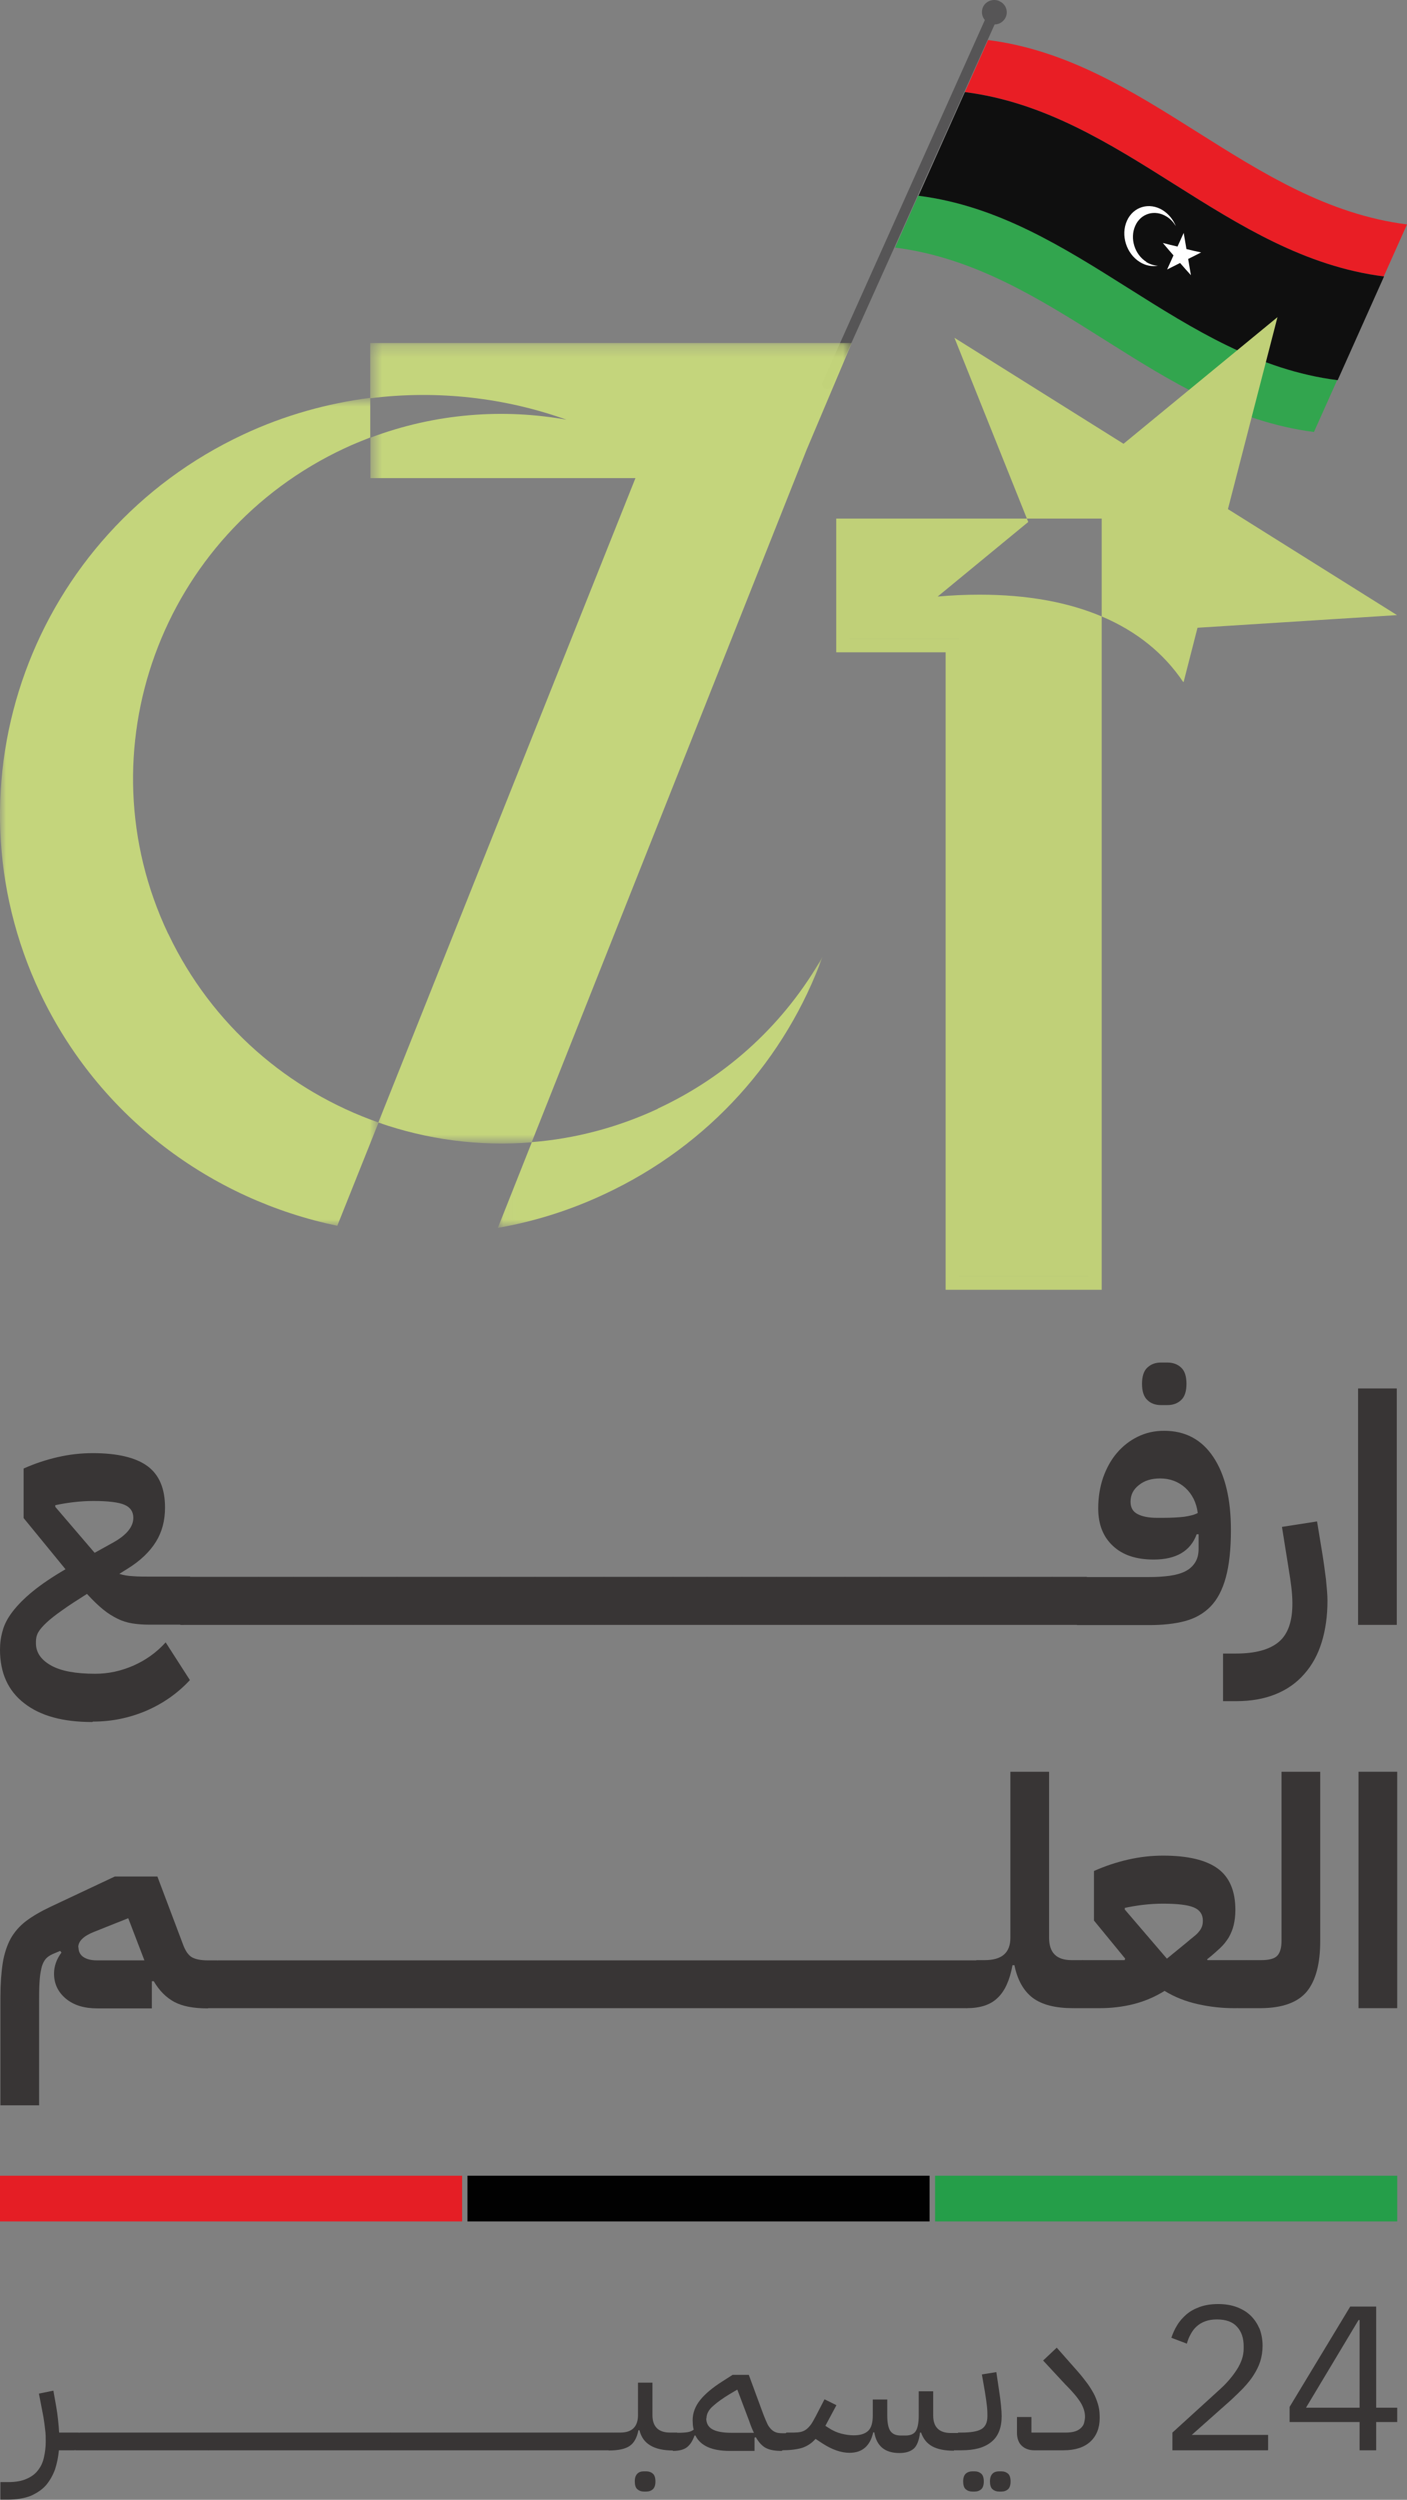 <svg width="116" height="206" viewBox="0 0 116 206" fill="none" xmlns="http://www.w3.org/2000/svg">
<rect x="0" y="0" width="116" height="206" fill="#808080" stroke="none"/>
<g clip-path="url(#clip0_355_427)">
<path fill-rule="evenodd" clip-rule="evenodd" d="M82.389 0.087C81.881 -0.139 81.267 0.087 81.039 0.59C80.881 0.955 80.951 1.372 81.197 1.649L67.819 31.482C67.731 31.691 67.819 31.951 68.029 32.038C68.24 32.142 68.503 32.038 68.59 31.83L82.003 2.014C82.389 2.014 82.74 1.788 82.915 1.424C83.143 0.92 82.915 0.33 82.407 0.104" fill="#565556"/>
<g opacity="0.96">
<mask id="mask0_355_427" style="mask-type:luminance" maskUnits="userSpaceOnUse" x="30" y="28" width="41" height="67">
<path d="M70.238 28.253H30.543V94.222H70.238V28.253Z" fill="white"/>
</mask>
<g mask="url(#mask0_355_427)">
<path d="M46.831 34.609C41.519 33.636 35.891 34.053 30.543 36.067V39.401H52.389L31.192 92.503C35.207 93.91 39.502 94.483 43.833 94.136L66.504 37.057L70.221 28.27H30.525V32.82C36.083 32.126 41.676 32.768 46.814 34.626" fill="#C7D87C"/>
</g>
</g>
<g opacity="0.96">
<mask id="mask1_355_427" style="mask-type:luminance" maskUnits="userSpaceOnUse" x="0" y="32" width="32" height="69">
<path d="M31.209 32.803H0V100.995H31.209V32.803Z" fill="white"/>
</mask>
<g mask="url(#mask1_355_427)">
<path d="M13.852 76.927C6.733 61.906 13.255 44.003 28.422 36.935C29.123 36.605 29.825 36.328 30.526 36.05V32.785C27.002 33.237 23.477 34.209 20.093 35.789C2.63 43.933 -4.874 64.528 3.314 81.841C8.171 92.069 17.428 98.859 27.808 101.012L31.21 92.503C23.828 89.916 17.463 84.515 13.869 76.944" fill="#C7D87C"/>
</g>
</g>
<g opacity="0.96">
<mask id="mask2_355_427" style="mask-type:luminance" maskUnits="userSpaceOnUse" x="41" y="78" width="27" height="24">
<path d="M67.801 78.855H41.027V101.203H67.801V78.855Z" fill="white"/>
</mask>
<g mask="url(#mask2_355_427)">
<path d="M54.23 91.374C50.864 92.937 47.357 93.84 43.85 94.118L41.045 101.186C44.008 100.665 46.936 99.762 49.794 98.424C58.543 94.361 64.785 87.172 67.818 78.837C64.82 84.133 60.209 88.579 54.23 91.357" fill="#C7D87C"/>
</g>
</g>
<path d="M114.089 22.783C101.045 21.134 92.594 9.239 79.549 7.589L81.46 3.3C94.505 4.949 102.956 16.844 116 18.494L114.089 22.766V22.783Z" fill="#E91E25"/>
<path d="M108.337 35.598C95.293 33.948 86.842 22.053 73.797 20.403L75.708 16.114C88.753 17.764 97.204 29.659 110.249 31.309L108.337 35.58V35.598Z" fill="#32A54E"/>
<path d="M110.267 31.327C97.222 29.677 88.771 17.782 75.727 16.132L79.549 7.589C92.594 9.239 101.045 21.134 114.107 22.783L110.285 31.327H110.267Z" fill="#0F0F0F"/>
<path d="M94.486 21.585C94.802 21.776 95.135 21.88 95.468 21.897C94.977 21.984 94.451 21.897 93.96 21.585C92.856 20.89 92.382 19.38 92.908 18.199C93.434 17.018 94.767 16.636 95.871 17.33C96.362 17.643 96.731 18.112 96.941 18.633C96.748 18.32 96.503 18.042 96.187 17.851C95.223 17.244 94.048 17.573 93.592 18.615C93.136 19.64 93.539 20.977 94.521 21.585" fill="white"/>
<path d="M97.589 19.188L97.817 20.525C98.221 20.629 98.624 20.716 99.027 20.803L97.957 21.341L98.186 22.678C97.887 22.349 97.589 22.018 97.291 21.671L96.222 22.209L96.748 21.046C96.45 20.716 96.169 20.369 95.871 20.022C96.274 20.126 96.678 20.23 97.081 20.317L97.607 19.153L97.589 19.188Z" fill="white"/>
<path d="M38.1 179.293H0V183.061H38.1V179.293Z" fill="#E51E25"/>
<path d="M76.639 179.293H38.539V183.061H76.639V179.293Z" fill="#010101"/>
<path d="M115.194 179.293H77.094V183.061H115.194V179.293Z" fill="#259E49"/>
<path d="M7.609 141.906C5.19 141.906 3.331 141.402 1.999 140.36C0.666 139.336 0 137.86 0 135.95C0 135.411 0.07 134.873 0.228 134.352C0.368 133.831 0.649 133.31 1.052 132.789C1.455 132.268 1.999 131.712 2.7 131.139C3.401 130.566 4.296 129.959 5.4 129.316L1.946 125.096V121.016C2.84 120.616 3.77 120.304 4.752 120.078C5.733 119.852 6.698 119.748 7.644 119.748C9.696 119.748 11.204 120.113 12.168 120.825C13.132 121.537 13.606 122.683 13.606 124.228C13.606 125.305 13.36 126.243 12.852 127.059C12.343 127.875 11.572 128.622 10.502 129.281L9.836 129.698C10.169 129.802 10.555 129.872 10.976 129.889C11.397 129.924 11.94 129.924 12.571 129.924H15.675V133.084L15.149 133.883H12.308C11.8 133.883 11.326 133.848 10.906 133.779C10.485 133.709 10.082 133.588 9.696 133.397C9.31 133.206 8.907 132.963 8.504 132.633C8.1 132.303 7.662 131.886 7.171 131.348C6.347 131.869 5.646 132.32 5.12 132.702C4.576 133.084 4.155 133.414 3.84 133.709C3.524 134.005 3.296 134.265 3.156 134.508C3.016 134.751 2.963 135.012 2.963 135.272V135.429C2.963 136.158 3.366 136.766 4.19 137.235C5.015 137.703 6.224 137.929 7.855 137.929C8.942 137.929 9.976 137.703 11.011 137.252C12.028 136.8 12.905 136.175 13.658 135.342L15.657 138.45C14.64 139.544 13.448 140.378 12.045 140.985C10.643 141.576 9.187 141.871 7.662 141.871M4.559 124.176L7.802 127.962L9.398 127.076C10.467 126.468 10.993 125.791 10.993 125.079C10.993 124.575 10.748 124.211 10.257 124.002C9.766 123.794 8.907 123.69 7.697 123.69C7.154 123.69 6.593 123.725 6.014 123.794C5.453 123.864 4.962 123.95 4.559 124.037V124.193V124.176Z" fill="#383535"/>
<path d="M14.869 130.74L15.658 129.941H18.498V133.102L17.709 133.901H14.869V130.74Z" fill="#383535"/>
<path d="M17.709 130.74L18.498 129.941H21.338V133.102L20.549 133.901H17.709V130.74Z" fill="#383535"/>
<path d="M20.549 130.74L21.338 129.941H24.196V133.102L23.389 133.901H20.549V130.74Z" fill="#383535"/>
<path d="M23.389 130.74L24.195 129.941H27.036V133.102L26.229 133.901H23.389V130.74Z" fill="#383535"/>
<path d="M26.23 130.74L27.037 129.941H29.877V133.102L29.088 133.901H26.23V130.74Z" fill="#383535"/>
<path d="M29.088 130.74L29.877 129.941H32.717V133.102L31.928 133.901H29.088V130.74Z" fill="#383535"/>
<path d="M31.928 130.74L32.717 129.941H35.575V133.102L34.768 133.901H31.928V130.74Z" fill="#383535"/>
<path d="M34.768 130.74L35.574 129.941H38.414V133.102L37.608 133.901H34.768V130.74Z" fill="#383535"/>
<path d="M37.609 130.74L38.416 129.941H41.256V133.102L40.467 133.901H37.609V130.74Z" fill="#383535"/>
<path d="M40.467 130.74L41.256 129.941H44.096V133.102L43.307 133.901H40.467V130.74Z" fill="#383535"/>
<path d="M43.307 130.74L44.096 129.941H46.936V133.102L46.147 133.901H43.307V130.74Z" fill="#383535"/>
<path d="M46.148 130.74L46.937 129.941H49.795V133.102L48.989 133.901H46.148V130.74Z" fill="#383535"/>
<path d="M48.988 130.74L49.795 129.941H52.635V133.102L51.829 133.901H48.988V130.74Z" fill="#383535"/>
<path d="M51.828 130.74L52.635 129.941H55.475V133.102L54.686 133.901H51.828V130.74Z" fill="#383535"/>
<path d="M54.685 130.74L55.474 129.941H58.315V133.102L57.526 133.901H54.685V130.74Z" fill="#383535"/>
<path d="M57.527 130.74L58.316 129.941H61.174V133.102L60.368 133.901H57.527V130.74Z" fill="#383535"/>
<path d="M60.367 130.74L61.174 129.941H64.014V133.102L63.208 133.901H60.367V130.74Z" fill="#383535"/>
<path d="M63.207 130.74L64.014 129.941H66.854V133.102L66.065 133.901H63.207V130.74Z" fill="#383535"/>
<path d="M66.064 130.74L66.853 129.941H69.694V133.102L68.905 133.901H66.064V130.74Z" fill="#383535"/>
<path d="M68.906 130.74L69.695 129.941H72.536V133.102L71.747 133.901H68.906V130.74Z" fill="#383535"/>
<path d="M71.746 130.74L72.535 129.941H75.393V133.102L74.587 133.901H71.746V130.74Z" fill="#383535"/>
<path d="M74.586 130.74L75.392 129.941H78.233V133.102L77.426 133.901H74.586V130.74Z" fill="#383535"/>
<path d="M77.428 130.74L78.234 129.941H81.075V133.102L80.286 133.901H77.428V130.74Z" fill="#383535"/>
<path d="M80.285 130.74L81.074 129.941H83.915V133.102L83.126 133.901H80.285V130.74Z" fill="#383535"/>
<path d="M83.125 130.74L83.914 129.941H86.772V133.102L85.965 133.901H83.125V130.74Z" fill="#383535"/>
<path d="M85.965 130.74L86.771 129.941H89.612V133.102L88.805 133.901H85.965V130.74Z" fill="#383535"/>
<path d="M88.807 130.74L89.613 129.959H94.768C95.364 129.959 95.925 129.924 96.434 129.855C96.942 129.785 97.363 129.664 97.713 129.49C98.064 129.316 98.327 129.073 98.52 128.778C98.713 128.483 98.818 128.101 98.818 127.649V126.434H98.66C98.152 127.823 96.96 128.517 95.119 128.517C93.681 128.517 92.559 128.153 91.752 127.389C90.946 126.642 90.542 125.618 90.542 124.298C90.542 123.377 90.683 122.544 90.946 121.762C91.226 120.981 91.594 120.304 92.085 119.731C92.576 119.158 93.155 118.706 93.804 118.394C94.47 118.064 95.189 117.907 95.978 117.907C97.713 117.907 99.064 118.619 100.028 120.061C100.992 121.502 101.483 123.499 101.483 126.069C101.483 127.667 101.343 128.969 101.062 129.993C100.782 131.018 100.361 131.817 99.8 132.39C99.239 132.963 98.538 133.362 97.696 133.588C96.854 133.814 95.873 133.918 94.75 133.918H88.789V130.758L88.807 130.74ZM95.925 125.079C96.591 125.079 97.17 125.044 97.626 124.992C98.082 124.923 98.467 124.836 98.748 124.68C98.643 123.829 98.292 123.134 97.731 122.613C97.152 122.092 96.451 121.832 95.645 121.832C94.943 121.832 94.365 122.006 93.909 122.37C93.435 122.735 93.207 123.186 93.207 123.759C93.207 124.228 93.4 124.576 93.786 124.767C94.172 124.975 94.715 125.079 95.382 125.079H95.943H95.925ZM95.715 115.789C95.259 115.789 94.873 115.65 94.593 115.372C94.294 115.094 94.154 114.643 94.154 114.035C94.154 113.427 94.294 112.976 94.593 112.698C94.891 112.42 95.259 112.281 95.715 112.281H96.241C96.697 112.281 97.082 112.42 97.38 112.698C97.678 112.976 97.819 113.427 97.819 114.035C97.819 114.643 97.678 115.094 97.38 115.372C97.082 115.65 96.714 115.789 96.241 115.789H95.715Z" fill="#383535"/>
<path d="M100.834 136.263H101.904C103.517 136.263 104.691 135.933 105.445 135.29C106.199 134.648 106.567 133.571 106.55 132.061C106.55 131.661 106.515 131.227 106.462 130.775C106.41 130.324 106.339 129.855 106.252 129.334L105.691 125.826L108.584 125.375L108.987 127.823C109.127 128.674 109.232 129.438 109.32 130.15C109.39 130.862 109.443 131.453 109.443 131.904C109.443 133.172 109.285 134.301 108.969 135.325C108.654 136.35 108.18 137.218 107.532 137.947C106.9 138.677 106.111 139.232 105.165 139.614C104.218 139.996 103.148 140.187 101.921 140.187H100.834V136.245V136.263Z" fill="#383535"/>
<path d="M115.158 114.417H111.967V133.9H115.158V114.417Z" fill="#383535"/>
<path d="M0.035 164.602C0.035 163.474 0.105 162.536 0.228 161.754C0.351 160.99 0.579 160.313 0.877 159.757C1.192 159.202 1.613 158.716 2.139 158.316C2.665 157.917 3.349 157.517 4.155 157.135L9.468 154.635H12.975L15.079 160.209C15.272 160.747 15.517 161.112 15.815 161.286C16.113 161.459 16.552 161.546 17.13 161.546H17.919V164.706L17.13 165.505C15.955 165.505 15.044 165.332 14.36 164.967C13.694 164.602 13.133 164.047 12.677 163.265H12.519V165.505H8.03C6.943 165.505 6.084 165.245 5.435 164.706C4.787 164.168 4.454 163.474 4.454 162.64C4.454 162.032 4.664 161.442 5.067 160.904L4.962 160.765L4.348 161.025C4.12 161.129 3.928 161.251 3.787 161.407C3.647 161.563 3.542 161.772 3.454 162.032C3.384 162.31 3.314 162.64 3.279 163.057C3.244 163.474 3.226 163.977 3.226 164.602V173.493H0.035V164.602ZM6.47 160.469C6.47 160.817 6.61 161.095 6.873 161.268C7.154 161.459 7.522 161.546 7.995 161.546H11.905L10.573 158.073L7.785 159.184C6.891 159.532 6.452 159.966 6.452 160.469" fill="#383535"/>
<path d="M17.131 162.327L17.937 161.546H20.778V164.706L19.971 165.488H17.131V162.327Z" fill="#383535"/>
<path d="M19.971 162.327L20.777 161.546H23.618V164.706L22.829 165.488H19.971V162.327Z" fill="#383535"/>
<path d="M22.828 162.327L23.617 161.546H26.457V164.706L25.669 165.488H22.828V162.327Z" fill="#383535"/>
<path d="M25.668 162.327L26.457 161.546H29.315V164.706L28.508 165.488H25.668V162.327Z" fill="#383535"/>
<path d="M28.51 162.327L29.316 161.546H32.157V164.706L31.35 165.488H28.51V162.327Z" fill="#383535"/>
<path d="M31.35 162.327L32.156 161.546H34.996V164.706L34.19 165.488H31.35V162.327Z" fill="#383535"/>
<path d="M34.19 162.327L34.996 161.546H37.836V164.706L37.047 165.488H34.19V162.327Z" fill="#383535"/>
<path d="M37.047 162.327L37.836 161.546H40.676V164.706L39.887 165.488H37.047V162.327Z" fill="#383535"/>
<path d="M39.889 162.327L40.678 161.546H43.536V164.706L42.729 165.488H39.889V162.327Z" fill="#383535"/>
<path d="M42.728 162.327L43.535 161.546H46.375V164.706L45.569 165.488H42.728V162.327Z" fill="#383535"/>
<path d="M45.568 162.327L46.375 161.546H49.215V164.706L48.426 165.488H45.568V162.327Z" fill="#383535"/>
<path d="M48.428 162.327L49.217 161.546H52.057V164.706L51.268 165.488H48.428V162.327Z" fill="#383535"/>
<path d="M51.268 162.327L52.057 161.546H54.914V164.706L54.108 165.488H51.268V162.327Z" fill="#383535"/>
<path d="M54.107 162.327L54.914 161.546H57.754V164.706L56.948 165.488H54.107V162.327Z" fill="#383535"/>
<path d="M56.947 162.327L57.754 161.546H60.594V164.706L59.788 165.488H56.947V162.327Z" fill="#383535"/>
<path d="M59.789 162.327L60.596 161.546H63.436V164.706L62.647 165.488H59.789V162.327Z" fill="#383535"/>
<path d="M62.647 162.327L63.435 161.546H66.276V164.706L65.487 165.488H62.647V162.327Z" fill="#383535"/>
<path d="M65.486 162.327L66.275 161.546H69.133V164.706L68.327 165.488H65.486V162.327Z" fill="#383535"/>
<path d="M68.326 162.327L69.133 161.546H71.973V164.706L71.167 165.488H68.326V162.327Z" fill="#383535"/>
<path d="M71.168 162.327L71.975 161.546H74.815V164.706L74.026 165.488H71.168V162.327Z" fill="#383535"/>
<path d="M74.025 162.327L74.814 161.546H77.655V164.706L76.866 165.488H74.025V162.327Z" fill="#383535"/>
<path d="M76.865 162.327L77.654 161.546H80.512V164.706L79.706 165.488H76.865V162.327Z" fill="#383535"/>
<path d="M79.707 162.327L80.513 161.528H81.18C82.6 161.528 83.301 160.92 83.301 159.687V146.004H86.492V159.687C86.492 160.92 87.106 161.528 88.351 161.528H89.28V164.689L88.474 165.487C87.018 165.487 85.914 165.209 85.142 164.636C84.388 164.063 83.88 163.16 83.634 161.945H83.477C83.249 163.178 82.845 164.081 82.249 164.636C81.671 165.209 80.812 165.487 79.689 165.487V162.327H79.707Z" fill="#383535"/>
<path d="M88.473 162.327L89.262 161.528H92.716L92.768 161.406L90.191 158.263V154.183C91.085 153.783 92.014 153.471 92.996 153.245C93.978 153.019 94.942 152.915 95.889 152.915C97.941 152.915 99.448 153.28 100.413 153.992C101.377 154.704 101.851 155.85 101.851 157.395C101.851 157.864 101.798 158.281 101.71 158.645C101.623 159.01 101.482 159.34 101.307 159.653C101.114 159.965 100.886 160.26 100.588 160.538C100.29 160.816 99.939 161.129 99.519 161.459L99.554 161.528H102.797V164.688L101.991 165.487H101.728C100.763 165.487 99.782 165.383 98.765 165.157C97.748 164.932 96.836 164.567 96.012 164.063C95.205 164.567 94.329 164.932 93.435 165.157C92.523 165.383 91.594 165.487 90.647 165.487H88.49V162.327H88.473ZM92.751 157.378L96.205 161.406L97.818 160.087C98.063 159.878 98.274 159.705 98.449 159.566C98.624 159.427 98.765 159.288 98.87 159.149C98.975 159.027 99.045 158.889 99.098 158.75C99.15 158.611 99.168 158.454 99.168 158.263C99.168 157.76 98.922 157.395 98.431 157.187C97.941 156.978 97.082 156.874 95.872 156.874C95.328 156.874 94.767 156.909 94.189 156.978C93.627 157.048 93.136 157.135 92.733 157.222V157.378H92.751Z" fill="#383535"/>
<path d="M101.99 162.327L102.797 161.528H103.971C104.638 161.528 105.094 161.407 105.322 161.146C105.549 160.886 105.655 160.486 105.655 159.948V146.004H108.846V159.948C108.846 161.823 108.478 163.213 107.741 164.116C107.005 165.001 105.76 165.47 103.971 165.487H102.008V162.327H101.99Z" fill="#383535"/>
<path d="M115.193 146.004H112.002V165.487H115.193V146.004Z" fill="#383535"/>
<path d="M0.035 204.541H0.666C1.298 204.541 1.806 204.454 2.209 204.263C2.613 204.09 2.928 203.847 3.156 203.534C3.384 203.239 3.542 202.892 3.629 202.475C3.717 202.075 3.77 201.659 3.77 201.207C3.77 200.877 3.77 200.53 3.717 200.183C3.682 199.818 3.629 199.488 3.577 199.158L3.209 197.248L4.401 197.005L4.629 198.29C4.699 198.689 4.752 199.054 4.787 199.419C4.822 199.766 4.857 200.113 4.874 200.461H6.505V201.589L6.154 201.919H4.857C4.804 202.475 4.699 202.996 4.541 203.482C4.366 203.968 4.12 204.402 3.805 204.784C3.489 205.149 3.051 205.444 2.542 205.67C2.016 205.878 1.385 205.983 0.649 205.983H0.035V204.524V204.541Z" fill="#383535"/>
<path d="M6.189 200.808L6.54 200.461H8.364V201.59L8.03 201.92H6.189V200.808Z" fill="#383535"/>
<path d="M8.029 200.808L8.362 200.461H10.203V201.59L9.853 201.92H8.029V200.808Z" fill="#383535"/>
<path d="M9.854 200.808L10.204 200.461H12.028V201.59L11.694 201.92H9.854V200.808Z" fill="#383535"/>
<path d="M11.695 200.808L12.028 200.461H13.869V201.59L13.519 201.92H11.695V200.808Z" fill="#383535"/>
<path d="M13.518 200.808L13.868 200.461H15.692V201.59L15.359 201.92H13.518V200.808Z" fill="#383535"/>
<path d="M15.359 200.808L15.693 200.461H17.534V201.59L17.2 201.92H15.359V200.808Z" fill="#383535"/>
<path d="M17.182 200.808L17.532 200.461H19.373V201.59L19.023 201.92H17.182V200.808Z" fill="#383535"/>
<path d="M19.023 200.808L19.374 200.461H21.198V201.59L20.864 201.92H19.023V200.808Z" fill="#383535"/>
<path d="M20.865 200.808L21.198 200.461H23.039V201.59L22.689 201.92H20.865V200.808Z" fill="#383535"/>
<path d="M22.688 200.808L23.038 200.461H24.862V201.59L24.529 201.92H22.688V200.808Z" fill="#383535"/>
<path d="M24.529 200.808L24.862 200.461H26.703V201.59L26.353 201.92H24.529V200.808Z" fill="#383535"/>
<path d="M26.352 200.808L26.702 200.461H28.526V201.59L28.193 201.92H26.352V200.808Z" fill="#383535"/>
<path d="M28.193 200.808L28.526 200.461H30.367V201.59L30.017 201.92H28.193V200.808Z" fill="#383535"/>
<path d="M30.018 200.808L30.368 200.461H32.209V201.59L31.859 201.92H30.018V200.808Z" fill="#383535"/>
<path d="M31.857 200.808L32.191 200.461H34.032V201.59L33.698 201.92H31.857V200.808Z" fill="#383535"/>
<path d="M33.699 200.808L34.032 200.461H35.873V201.59L35.523 201.92H33.699V200.808Z" fill="#383535"/>
<path d="M35.522 200.808L35.872 200.461H37.696V201.59L37.362 201.92H35.522V200.808Z" fill="#383535"/>
<path d="M37.363 200.808L37.696 200.461H39.537V201.59L39.187 201.92H37.363V200.808Z" fill="#383535"/>
<path d="M39.188 200.808L39.538 200.461H41.362V201.59L41.029 201.92H39.188V200.808Z" fill="#383535"/>
<path d="M41.027 200.808L41.361 200.461H43.202V201.59L42.851 201.92H41.027V200.808Z" fill="#383535"/>
<path d="M42.852 200.808L43.202 200.461H45.026V201.59L44.693 201.92H42.852V200.808Z" fill="#383535"/>
<path d="M44.691 200.808L45.025 200.461H46.865V201.59L46.515 201.92H44.691V200.808Z" fill="#383535"/>
<path d="M46.516 200.808L46.866 200.461H48.707V201.59L48.357 201.92H46.516V200.808Z" fill="#383535"/>
<path d="M48.357 200.808L48.708 200.461H50.532V201.59L50.198 201.92H48.357V200.808Z" fill="#383535"/>
<path d="M50.197 200.808L50.548 200.46H51.144C52.108 200.46 52.599 199.974 52.599 199.019V196.345H53.791V199.019C53.791 199.974 54.282 200.46 55.247 200.46H55.843V201.589L55.492 201.936C53.914 201.936 52.985 201.381 52.722 200.269H52.634C52.512 200.894 52.266 201.328 51.898 201.572C51.53 201.815 50.969 201.936 50.18 201.936V200.808H50.197ZM53.09 205.322C52.862 205.322 52.687 205.253 52.547 205.131C52.406 205.01 52.336 204.784 52.336 204.489C52.336 204.194 52.406 203.985 52.547 203.846C52.687 203.707 52.862 203.655 53.09 203.655H53.283C53.511 203.655 53.686 203.725 53.827 203.846C53.967 203.968 54.037 204.194 54.037 204.489C54.037 204.784 53.967 204.992 53.827 205.131C53.686 205.253 53.511 205.322 53.283 205.322H53.09Z" fill="#383535"/>
<path d="M55.492 200.807L55.843 200.478C56.211 200.478 56.509 200.46 56.702 200.425C56.895 200.391 57.07 200.321 57.193 200.217C57.158 200.095 57.14 199.974 57.123 199.852C57.123 199.731 57.105 199.592 57.105 199.453C57.105 198.845 57.316 198.29 57.719 197.786C58.122 197.282 58.736 196.761 59.56 196.24L60.401 195.702H61.734L62.944 198.984C63.066 199.297 63.172 199.54 63.259 199.731C63.347 199.922 63.47 200.078 63.593 200.2C63.715 200.321 63.838 200.391 63.978 200.443C64.118 200.495 64.294 200.512 64.487 200.512H64.802V201.624L64.452 201.971C63.908 201.971 63.487 201.901 63.172 201.745C62.856 201.589 62.576 201.294 62.313 200.842L62.207 200.877V201.971H60.173C58.701 201.971 57.754 201.554 57.333 200.703H57.263C57.105 201.137 56.912 201.45 56.649 201.658C56.386 201.867 56.001 201.971 55.475 201.971V200.842L55.492 200.807ZM58.227 199.279C58.227 199.679 58.385 199.991 58.718 200.182C59.051 200.373 59.577 200.478 60.279 200.478H62.155C62.032 200.217 61.892 199.887 61.752 199.47L60.787 196.918L60.139 197.3C59.63 197.612 59.174 197.925 58.806 198.255C58.42 198.585 58.245 198.932 58.245 199.297" fill="#383535"/>
<path d="M64.488 200.807L64.839 200.46H65.435C65.645 200.46 65.838 200.443 66.014 200.408C66.171 200.373 66.329 200.304 66.469 200.2C66.61 200.095 66.733 199.957 66.855 199.8C66.978 199.627 67.101 199.401 67.241 199.14L67.977 197.717L68.959 198.203L68.047 199.904L68.293 200.061C68.661 200.304 69.012 200.46 69.362 200.547C69.713 200.634 70.046 200.686 70.379 200.686C70.923 200.686 71.309 200.564 71.572 200.321C71.835 200.078 71.957 199.644 71.957 199.054V197.734H73.15V199.054C73.15 199.661 73.237 200.095 73.413 200.339C73.588 200.582 73.868 200.703 74.272 200.703H74.657C75.061 200.703 75.341 200.582 75.499 200.339C75.657 200.095 75.745 199.661 75.745 199.054V197.057H76.937V199.054C76.937 200.009 77.428 200.495 78.392 200.495H78.988V201.606L78.638 201.954C77.884 201.954 77.287 201.832 76.849 201.589C76.411 201.346 76.113 200.964 75.937 200.46H75.85C75.78 201.085 75.604 201.537 75.341 201.78C75.061 202.023 74.675 202.145 74.149 202.145C72.974 202.145 72.273 201.589 72.08 200.443H71.992C71.87 200.981 71.659 201.398 71.326 201.693C70.993 201.988 70.572 202.127 70.029 202.127C69.345 202.127 68.591 201.867 67.767 201.328L67.241 200.981C66.908 201.346 66.54 201.589 66.101 201.728C65.68 201.849 65.137 201.919 64.453 201.919V200.79L64.488 200.807Z" fill="#383535"/>
<path d="M78.654 200.808L79.005 200.46H79.268C80.022 200.46 80.565 200.373 80.899 200.182C81.232 199.991 81.407 199.644 81.407 199.106C81.407 198.897 81.407 198.637 81.372 198.324C81.337 198.012 81.284 197.595 81.197 197.074L80.951 195.668L82.143 195.477L82.354 196.883C82.442 197.439 82.494 197.89 82.529 198.238C82.564 198.585 82.582 198.88 82.582 199.106C82.582 200.061 82.301 200.773 81.74 201.224C81.179 201.693 80.355 201.919 79.285 201.919H78.689V200.79L78.654 200.808ZM80.162 205.322C79.934 205.322 79.759 205.253 79.619 205.131C79.478 205.01 79.408 204.784 79.408 204.489C79.408 204.194 79.478 203.985 79.619 203.846C79.759 203.725 79.934 203.655 80.162 203.655H80.355C80.583 203.655 80.758 203.725 80.899 203.846C81.039 203.968 81.109 204.194 81.109 204.489C81.109 204.784 81.039 204.993 80.899 205.131C80.758 205.253 80.583 205.322 80.355 205.322H80.162ZM82.371 205.322C82.143 205.322 81.968 205.253 81.828 205.131C81.688 205.01 81.617 204.784 81.617 204.489C81.617 204.194 81.688 203.985 81.828 203.846C81.968 203.708 82.143 203.655 82.371 203.655H82.564C82.792 203.655 82.968 203.725 83.108 203.846C83.248 203.968 83.318 204.194 83.318 204.489C83.318 204.784 83.248 204.993 83.108 205.131C82.968 205.253 82.792 205.322 82.564 205.322H82.371Z" fill="#383535"/>
<path d="M85.264 201.92C84.861 201.92 84.51 201.798 84.247 201.555C83.984 201.312 83.844 200.947 83.844 200.478V199.176H85.036V200.461H87.859C88.174 200.461 88.438 200.426 88.648 200.357C88.858 200.287 89.016 200.183 89.139 200.062C89.261 199.94 89.349 199.801 89.384 199.645C89.419 199.489 89.454 199.315 89.454 199.159C89.454 198.777 89.332 198.377 89.086 197.978C88.841 197.578 88.42 197.075 87.806 196.467L86 194.522L87.123 193.463L88.841 195.408C89.191 195.807 89.472 196.172 89.7 196.484C89.928 196.814 90.121 197.127 90.261 197.422C90.401 197.735 90.506 198.03 90.576 198.325C90.647 198.62 90.664 198.933 90.664 199.263C90.664 200.079 90.401 200.739 89.893 201.208C89.384 201.676 88.648 201.92 87.683 201.92H85.246H85.264Z" fill="#383535"/>
<path d="M104.515 201.919H96.66V200.461L100.57 196.901C101.131 196.397 101.604 195.842 101.973 195.269C102.341 194.696 102.534 194.123 102.534 193.55V193.341C102.534 192.681 102.358 192.143 101.99 191.744C101.622 191.327 101.061 191.136 100.324 191.136C99.956 191.136 99.641 191.188 99.36 191.292C99.079 191.396 98.852 191.535 98.659 191.709C98.466 191.883 98.29 192.108 98.168 192.351C98.028 192.594 97.922 192.855 97.852 193.133L96.572 192.647C96.695 192.299 96.835 191.952 97.046 191.622C97.239 191.292 97.501 190.997 97.8 190.736C98.098 190.476 98.466 190.268 98.904 190.111C99.325 189.955 99.833 189.868 100.43 189.868C101.026 189.868 101.534 189.955 101.99 190.129C102.446 190.302 102.832 190.545 103.13 190.841C103.445 191.153 103.673 191.518 103.849 191.917C104.006 192.334 104.094 192.803 104.094 193.306C104.094 193.775 104.024 194.192 103.901 194.591C103.778 194.991 103.586 195.355 103.358 195.72C103.13 196.085 102.849 196.415 102.534 196.762C102.2 197.109 101.85 197.439 101.482 197.787L98.255 200.652H104.55V201.902L104.515 201.919Z" fill="#383535"/>
<path d="M112.091 201.919V199.592H106.322V198.342L111.319 190.076H113.458V198.411H115.194V199.592H113.458V201.919H112.091ZM107.672 198.411H112.091V191.188H112.003L107.672 198.411Z" fill="#383535"/>
<path fill-rule="evenodd" clip-rule="evenodd" d="M98.729 51.731L97.59 56.176L97.555 56.211C95.976 53.857 93.729 52.026 90.83 50.799V42.734H84.661L78.689 27.837L92.628 36.571L105.322 26.135L101.237 41.954L115.176 50.689L98.729 51.731ZM84.661 42.734H68.943V53.753H77.963V106.287H90.83V50.799C88.061 49.626 84.698 49.004 80.758 49.004C79.601 49.004 78.461 49.056 77.304 49.161L84.773 43.014L84.661 42.734ZM79.057 105.17V105.172H89.736L89.736 105.17H79.057ZM79.057 52.638H70.038V43.849L70.038 52.636H79.057V52.638Z" fill="#C0D078"/>
</g>
<defs>
<clipPath id="clip0_355_427">
<rect width="116" height="206" fill="white"/>
</clipPath>
</defs>
</svg>
